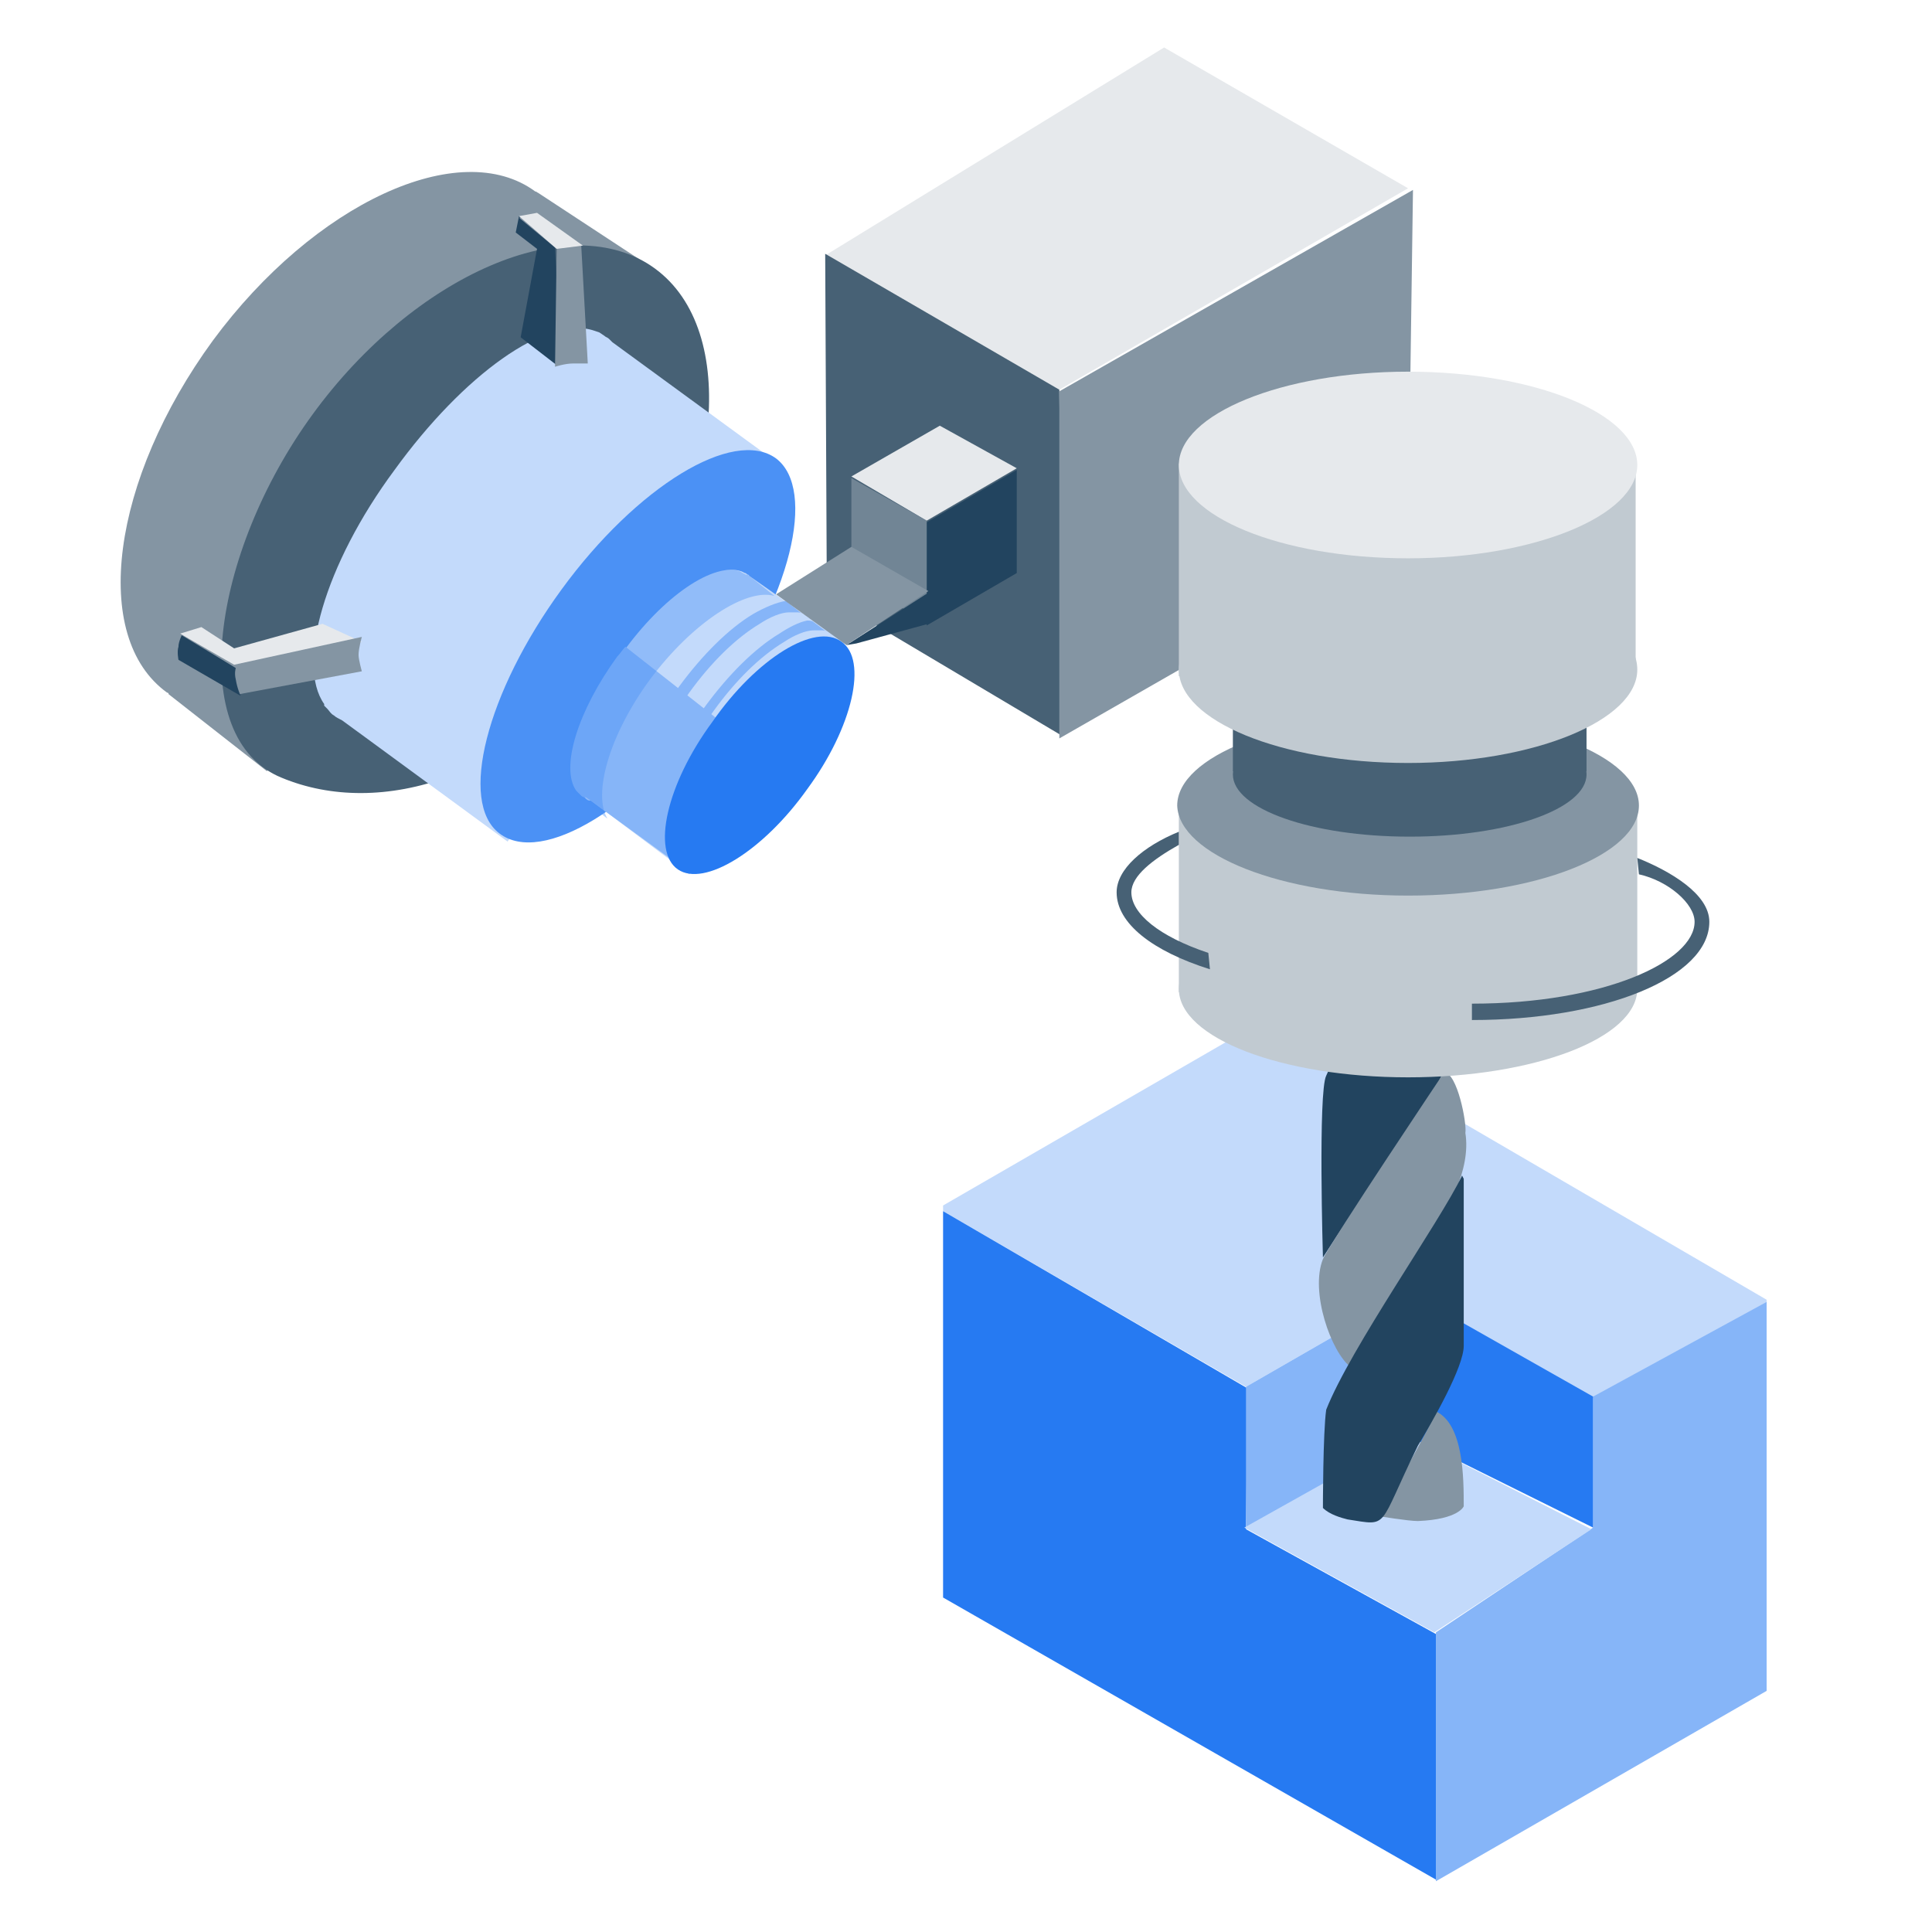 <?xml version="1.0" encoding="utf-8"?>
<!-- Generator: Adobe Illustrator 27.0.0, SVG Export Plug-In . SVG Version: 6.00 Build 0)  -->
<svg version="1.1" xmlns="http://www.w3.org/2000/svg" xmlns:xlink="http://www.w3.org/1999/xlink" x="0px" y="0px"
	 viewBox="0 0 118 118" style="enable-background:new 0 0 118 118;" xml:space="preserve">
<style type="text/css">
	.st0{fill:#8495A3;}
	.st1{fill:#476175;}
	.st2{fill:#C3DAFB;}
	.st3{fill:#4B91F5;}
	.st4{fill:#86B5F8;}
	.st5{fill:#267AF2;}
	.st6{opacity:0.41;fill:#4B91F5;enable-background:new    ;}
	.st7{fill:#22445F;}
	.st8{fill:#E6E9EC;}
	.st9{opacity:0.7;fill:#8495A3;enable-background:new    ;}
	.st10{clip-path:url(#SVGID_00000164472611239860371320000004348594931680066493_);}
	.st11{fill:#214460;}
	.st12{fill:#C0C9D0;}
	.st13{fill:#8394A2;}
	.st14{fill:#C1CAD1;}
</style>
<g id="Layer_1">
	<path class="st0" d="M39.6,16.2l-6.7-4.4c-0.2-0.1-0.1-0.1-0.2-0.1c-4.6-3.4-13.5,0.7-19.7,9.1c-6.2,8.5-7.5,18.1-2.8,21.5
		c0,0,0.1,0,0.1,0.1l6,4.7L39.6,16.2L39.6,16.2z"/>
	<path class="st1" d="M17.2,47.5c-5.9-2.4-4.3-13.7,1.9-22.2c6.2-8.5,15.7-12.7,20.9-8.9s4.1,14.3-2.1,22.7
		C31.6,47.6,23.2,50,17.2,47.5z"/>
	<path class="st2" d="M47.8,28.5l-10.4-7.6c-0.1-0.1-0.2-0.2-0.2-0.2c-0.1-0.1-0.2-0.1-0.3-0.2l-0.3-0.2l-0.3-0.1
		c-2.9-1-8,2.7-12.2,8.5c-4.3,5.8-6,11.9-4.3,14.3l0,0.1l0.2,0.2c0.1,0.1,0.2,0.3,0.4,0.4c0.1,0.1,0.3,0.2,0.5,0.3L31,51.4
		L47.8,28.5L47.8,28.5L47.8,28.5z"/>
	<path class="st3" d="M43.6,42.9c4.7-6.3,6.3-13,3.8-14.9c-2.6-1.9-8.5,1.7-13.1,8s-6.3,13-3.8,14.9C33.1,52.9,39,49.3,43.6,42.9z"
		/>
	<path class="st2" d="M51.5,39.2l-5.7-4c0,0-0.1-0.1-0.1-0.1c-0.1,0-0.1-0.1-0.2-0.1l-0.2-0.1l0,0c-1.7-0.6-4.8,1.5-7.3,5
		c-2.5,3.5-3.5,7.1-2.5,8.6l0,0l0.1,0.1c0.1,0.1,0.1,0.1,0.2,0.2c0.1,0.1,0.2,0.1,0.3,0.1l6,4.5l9.7-13.3L51.5,39.2L51.5,39.2z"/>
	<path class="st4" d="M40.9,50.7c-0.1-0.5,0-1.2,0.1-1.9c0.4-1.7,1.3-3.6,2.6-5.4c1.3-1.8,2.8-3.3,4.3-4.2c0.6-0.4,1.3-0.7,1.8-0.7
		c0.1,0,0.2,0,0.4,0c0.2,0,0.3,0,0.4,0.1l-0.8-0.6c-0.1-0.1-0.3-0.1-0.4-0.1c-0.5,0.1-1.1,0.4-1.7,0.8c-1.5,0.9-3.1,2.5-4.5,4.4
		c-1.4,1.9-2.3,3.9-2.7,5.7c-0.2,0.8-0.2,1.5-0.2,2C40.3,50.7,40.6,50.7,40.9,50.7L40.9,50.7z"/>
	<path class="st4" d="M39.4,49.6c-0.1-0.5,0-1.2,0.1-1.9c0.4-1.7,1.3-3.6,2.6-5.4c1.3-1.8,2.8-3.3,4.3-4.2c0.6-0.4,1.3-0.7,1.8-0.7
		c0.1,0,0.2,0,0.4,0c0.2,0,0.3,0,0.4,0.1l-1-0.8c-0.6,0.1-1.3,0.4-2,0.8c-1.5,0.9-3.1,2.5-4.5,4.4c-1.4,1.9-2.3,3.9-2.7,5.7
		c-0.2,0.8-0.2,1.5-0.2,2C38.8,49.6,39.1,49.6,39.4,49.6L39.4,49.6z"/>
	<path class="st4" d="M43.8,43.9l-5.6-4.4c-0.2,0.2-0.3,0.4-0.5,0.6c-2.4,3.3-3.5,6.8-2.5,8.2l0,0l0.1,0.1c0.1,0.1,0.1,0.1,0.2,0.2
		c0.1,0.1,0.2,0.1,0.3,0.1l5.9,4.3l0-0.1c-0.1,0-0.2-0.1-0.3-0.2c-1.5-1.1-0.5-4.9,2.2-8.6C43.6,44.3,43.8,43.9,43.8,43.9L43.8,43.9
		L43.8,43.9z"/>
	<path class="st5" d="M49.3,48.2c2.8-3.8,3.7-7.9,2.1-9c-1.6-1.2-5.2,1-7.9,4.9c-2.8,3.8-3.7,7.9-2.1,9C43,54.2,46.6,52,49.3,48.2z"
		/>
	<path class="st6" d="M45.8,35.2c0,0-0.1-0.1-0.2-0.1c-0.1,0-0.4-0.2-0.4-0.2l0,0c-1.7-0.6-4.9,1.5-7.5,5c-2.6,3.5-3.6,7.1-2.6,8.6
		l0,0l0.1,0.1c0.1,0.1,0.1,0.2,0.2,0.2c0.1,0.1,0.2,0.1,0.3,0.1l1.4,1.1c-0.9-1.5,0.1-5.1,2.6-8.5h0c2.6-3.5,5.9-5.6,7.6-5.1"/>
	<path class="st7" d="M31.7,13.2l2.2,1.9l0.1,2.1l0,5.1l-2.2-1.7l1-5.4l-1.3-1L31.7,13.2L31.7,13.2z"/>
	<path class="st0" d="M31.7,13.3l1-0.3l2.8,2l0.4,7.2c0,0-0.4,0-0.9,0c-0.5,0-1.1,0.2-1.1,0.2L34,15.2L31.7,13.3L31.7,13.3z"/>
	<path class="st8" d="M32.8,13l-1.1,0.2l2.3,2l1.6-0.2L32.8,13z"/>
	<path class="st8" d="M12.3,38.3l2,1.3l5.4-1.5l2.4,1.1l-7.8,1.7L11,38.7L12.3,38.3z"/>
	<path class="st0" d="M11,38.7l-0.2,1.5l3.8,2.2l7.5-1.4c0,0-0.2-0.7-0.2-1c0-0.4,0.2-1.1,0.2-1.1l-7.8,1.7L11,38.7L11,38.7z"/>
	<path class="st7" d="M14.4,40.8c0,0-0.1,0.3,0,0.7c0.1,0.6,0.3,1,0.3,1l-3.8-2.2c0,0-0.1-0.5,0-0.8c0-0.3,0.2-0.7,0.2-0.7
		L14.4,40.8L14.4,40.8z"/>
	<path class="st8" d="M64.7,23.8l-14.3-8.2L71.1,2.9l14.9,8.6L64.7,23.8z"/>
	<path class="st1" d="M64.8,44.9l-14.3-8.5l-0.1-20.9l14.3,8.3l0.2,20.7L64.8,44.9z"/>
	<path class="st8" d="M56.6,31.8L52,29.1l5.4-3.1l4.7,2.6L56.6,31.8z"/>
	<path class="st7" d="M62.1,35l-5.5,3.2v-6.3l5.5-3.2L62.1,35L62.1,35z"/>
	<path class="st9" d="M56.6,38.1L52,35.1v-5.9l4.6,2.6L56.6,38.1L56.6,38.1L56.6,38.1z"/>
	<path class="st7" d="M56.7,38.1l-4.4,1.2l-0.6,0.1l5-3.2L56.7,38.1L56.7,38.1z"/>
	<path class="st0" d="M51.7,39.4l-4.3-3.1l4.6-2.9l4.7,2.7L51.7,39.4L51.7,39.4z"/>
	<path class="st0" d="M86,32.9L64.7,45.1l0-21.2l21.6-12.3L86,32.9z"/>
</g>
<g id="Layer_2">
	<g>
		<defs>
			<rect id="SVGID_1_" x="57.6" y="22.3" width="50.3" height="92.8"/>
		</defs>
		<clipPath id="SVGID_00000135687419414289336670000014899863953906751648_">
			<use xlink:href="#SVGID_1_"  style="overflow:visible;"/>
		</clipPath>
		<g style="clip-path:url(#SVGID_00000135687419414289336670000014899863953906751648_);">
			<path class="st2" d="M86,79l-9.9,5.7L57.3,73.8l20.6-11.9l30.2,17.6l-10.9,5.9L86,79z"/>
			<path class="st4" d="M108.2,103.1l-20.5,11.8l0-15.2l9.6-6.4v-8l11-6V103.1z"/>
			<path class="st5" d="M87.7,114.8L57.3,97.4V73.8l18.9,11l-0.1,8.6l11.6,6.4V114.8z"/>
			<path class="st4" d="M76.1,93.4l9.9-5.7l0-8.7l-9.9,5.7L76.1,93.4z"/>
			<path class="st2" d="M86,87.7l11.2,5.7l-9.6,6.3l-11.6-6.4L86,87.7z"/>
			<path class="st5" d="M86,78.9l11.3,6.4l0,8L86,87.7L86,78.9z"/>
			<path class="st11" d="M82.6,42.5l0,8.9l5.3-9L82.6,42.5z"/>
			<path class="st1" d="M90.5,57.7c0.2,0,0.4-0.2,0.4-0.5s-0.2-0.5-0.4-0.5s-0.4,0.2-0.4,0.5S90.3,57.7,90.5,57.7z"/>
			<path class="st1" d="M74.7,54.1c0,0.3-0.1,0.5-0.3,0.5s-0.3-0.2-0.3-0.5s0.2-0.5,0.3-0.5C74.5,53.6,74.7,53.8,74.7,54.1z"/>
			<path class="st12" d="M86.8,46.5c6,0,10.8-1.7,10.8-3.8s-4.8-3.8-10.8-3.8c-6,0-10.8,1.7-10.8,3.8S80.8,46.5,86.8,46.5z"/>
			<path class="st12" d="M97.6,35.7H75.9v6.7h21.6V35.7z"/>
			<path class="st13" d="M86.3,47c-1.9,3.8-8.8,10.9-3.8,15.7c0.6-1.5,8.1-12.2,7.1-14.6c0-0.9-0.6-1.1-0.6-1.1L86.3,47L86.3,47z"/>
			<path class="st7" d="M89.3,51c0,0-6.3,10.2-8.3,14.7c-0.5,1-0.2,11.1-0.2,11.1C89.1,63.9,89.7,67.1,89.3,51z"/>
			<path class="st0" d="M88.2,65.5c0.8,0,1.4,3.1,1.3,3.7c0.7,4.4-5.5,10.3-7,14.3c-1.2-0.9-2.5-4.6-1.7-6.6
				C81.3,75.8,88.2,65.5,88.2,65.5z"/>
			<path class="st0" d="M87.7,86.2c1.7,0.8,1.7,4.1,1.7,5.8c0,0-0.3,0.8-2.8,0.9c-0.6,0-2.4-0.3-2.4-0.3
				C84.4,92.4,87.5,86.9,87.7,86.2L87.7,86.2z"/>
			<path class="st7" d="M89.4,72v10.2c0,1.3-1.9,4.6-2.8,6.1c-2.5,5.1-1.7,4.9-4.3,4.5c-0.4-0.1-1.1-0.3-1.5-0.7c0,0,0-4.6,0.2-6
				c1.5-3.8,6.9-11.4,8.3-14.3L89.4,72z"/>
			<path class="st14" d="M100.1,48.7H72v11.9h28V48.7z"/>
			<path class="st0" d="M86,54.7c7.8,0,14.1-2.5,14.1-5.5c0-3-6.3-5.5-14.1-5.5c-7.8,0-14.1,2.5-14.1,5.5C72,52.2,78.3,54.7,86,54.7
				z"/>
			<path class="st14" d="M86,65.8c7.7,0,14-2.4,14-5.4c0-3-6.3-5.4-14-5.4s-14,2.4-14,5.4C72,63.4,78.3,65.8,86,65.8z"/>
			<path class="st1" d="M89.9,62.3v-1c8.1,0,13.6-2.6,13.6-5c0-1.1-1.6-2.5-3.4-2.9l-0.1-1c2,0.8,4.4,2.2,4.4,3.9
				C104.4,59.7,98,62.3,89.9,62.3z"/>
			<path class="st1" d="M73.8,58.2c-3-1-4.7-2.4-4.7-3.7c0-1,1.3-2,2.9-2.9v-0.8c-2.2,0.9-3.8,2.3-3.8,3.7c0,1.9,2.2,3.6,5.7,4.7"/>
			<path class="st1" d="M86.1,51.1c6,0,10.8-1.7,10.8-3.8s-4.8-3.8-10.8-3.8c-6,0-10.8,1.7-10.8,3.8S80.1,51.1,86.1,51.1z"/>
			<path class="st1" d="M96.9,40.4H75.3v6.7h21.6V40.4z"/>
			<path class="st14" d="M86,46.6c7.7,0,14-2.6,14-5.7c0-3.2-6.2-5.7-14-5.7c-7.7,0-14,2.6-14,5.7C72,44,78.2,46.6,86,46.6z"/>
			<path class="st14" d="M99.9,28.3H72v13h27.9V28.3z"/>
			<path class="st8" d="M86,34.1c7.7,0,14-2.6,14-5.7s-6.2-5.7-14-5.7c-7.7,0-14,2.6-14,5.7S78.2,34.1,86,34.1z"/>
		</g>
	</g>
</g>
</svg>

